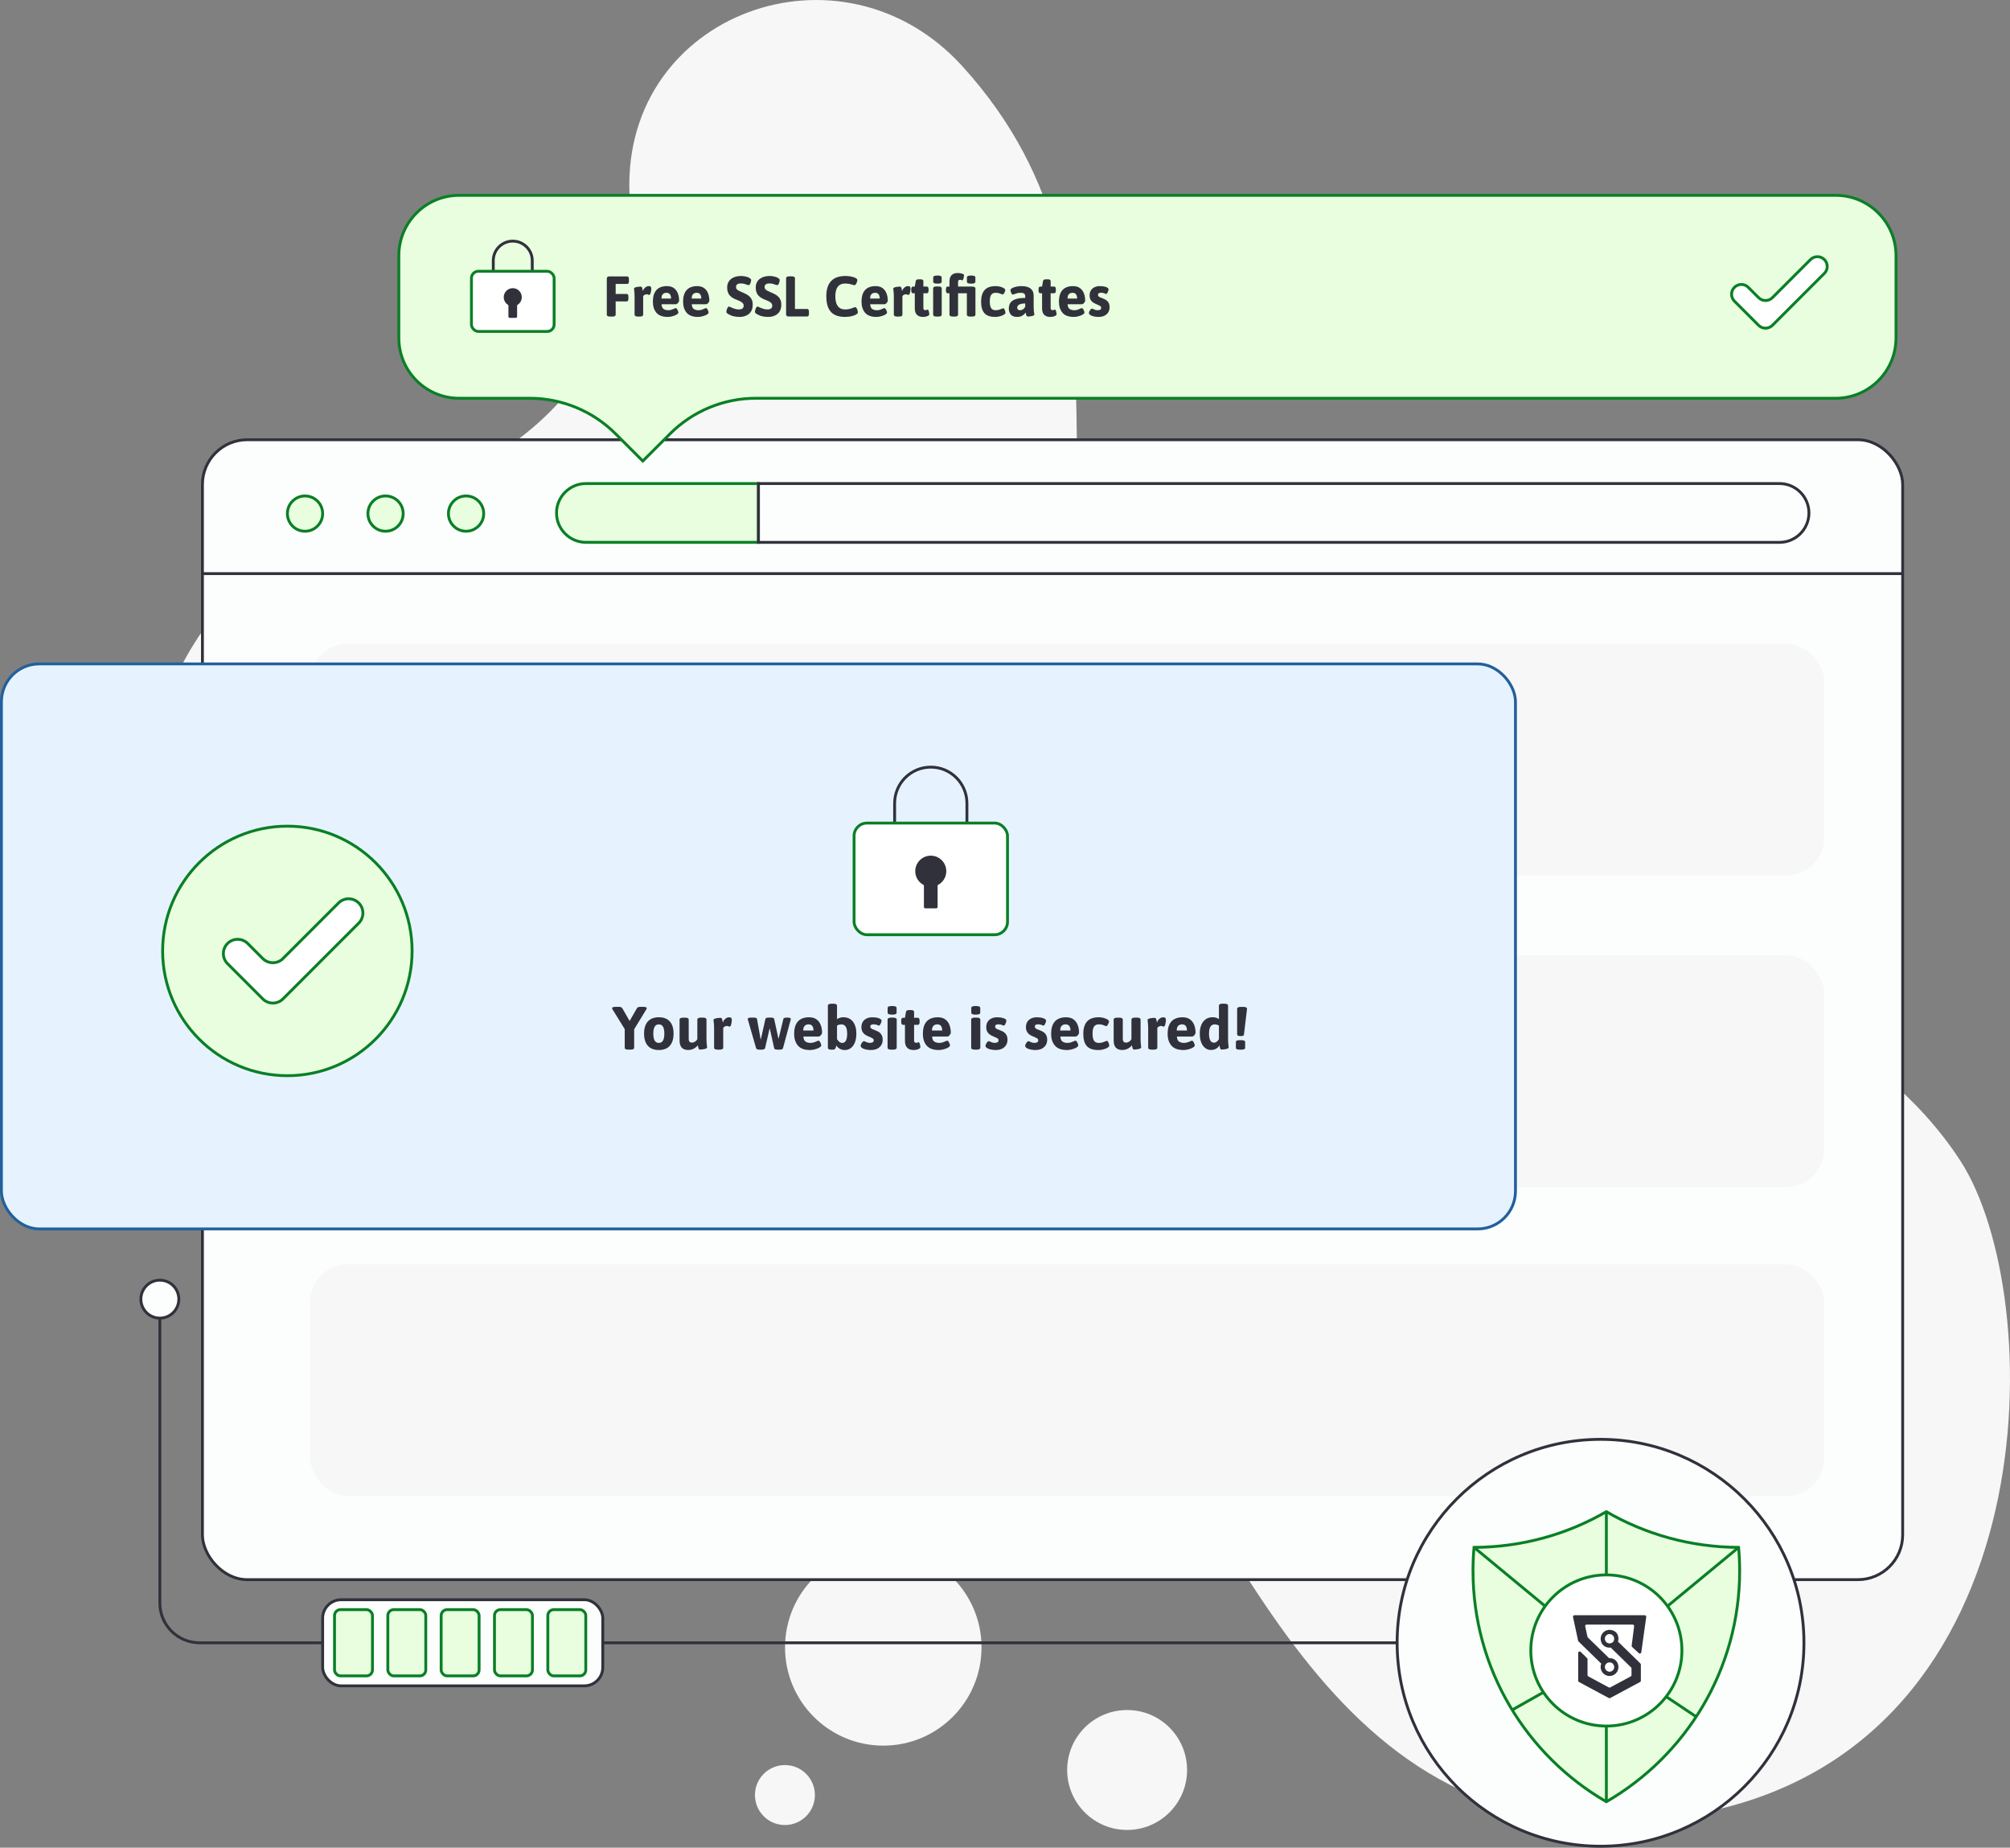 <?xml version="1.0" encoding="UTF-8"?>
<svg id="Layer_1" xmlns="http://www.w3.org/2000/svg" version="1.1" viewBox="0 0 703.39 646.44">
  <rect x="0" y="0" width="703.39" height="646.44" fill="#808080" stroke="none"/>
  <!-- Generator: Adobe Illustrator 29.1.0, SVG Export Plug-In . SVG Version: 2.1.0 Build 142)  -->
  <defs>
    <style>
      .st0, .st1 {
        fill: #31313c;
      }

      .st2 {
        fill: #e6f3ff;
        stroke: #22609b;
      }

      .st2, .st3, .st4, .st5, .st6, .st7 {
        stroke-miterlimit: 10;
      }

      .st3, .st4, .st5 {
        stroke: #0a7f26;
      }

      .st3, .st8, .st7 {
        fill: none;
      }

      .st9, .st5 {
        fill: #e8fedf;
      }

      .st1, .st8 {
        stroke-linejoin: round;
      }

      .st1, .st8, .st6, .st7 {
        stroke: #31313c;
      }

      .st4 {
        fill: #fff;
      }

      .st6 {
        fill: #fcfdfd;
      }

      .st10 {
        fill: #f7f7f7;
      }
    </style>
  </defs>
  <g>
    <path class="st10" d="M220.27,67.29c-2.15-62.79,74.36-90.58,116.57-44.05,71.79,79.15,12.97,166.91,64.63,230.79,51.65,63.87,225.47,61.08,284.57,152.12,30.51,47.01,31.91,203.16-89.35,227.86-131.1,26.7-161.29-104.96-204.67-145.84-43.38-40.89-213.5,35.21-281.03-37.5C43.46,377.96,6.02,215.27,136.65,175.43c70.18-21.4,84.96-68.83,83.62-108.15Z"/>
    <circle class="st10" cx="394.43" cy="619.26" r="20.98"/>
    <circle class="st10" cx="274.68" cy="628.03" r="10.49"/>
    <circle class="st10" cx="309.1" cy="576.36" r="34.38"/>
  </g>
  <rect class="st6" x="70.84" y="153.85" width="594.99" height="398.82" rx="15.67" ry="15.67"/>
  <g>
    <g>
      <circle class="st9" cx="106.74" cy="179.69" r="6.17"/>
      <circle class="st3" cx="106.74" cy="179.69" r="6.17"/>
    </g>
    <g>
      <circle class="st9" cx="134.92" cy="179.69" r="6.17"/>
      <circle class="st3" cx="134.92" cy="179.69" r="6.17"/>
    </g>
    <g>
      <circle class="st9" cx="163.1" cy="179.69" r="6.17"/>
      <circle class="st3" cx="163.1" cy="179.69" r="6.17"/>
    </g>
  </g>
  <line class="st7" x1="70.84" y1="200.69" x2="665.84" y2="200.69"/>
  <rect class="st10" x="108.54" y="442.32" width="529.83" height="81.07" rx="13.23" ry="13.23"/>
  <rect class="st10" x="108.54" y="334.23" width="529.83" height="81.07" rx="13.23" ry="13.23"/>
  <rect class="st10" x="108.54" y="225.21" width="529.83" height="81.07" rx="13.23" ry="13.23"/>
  <rect class="st2" x=".5" y="232.28" width="529.83" height="197.68" rx="13.23" ry="13.23"/>
  <path class="st5" d="M139.57,89.46v28.76c0,11.66,9.45,21.12,21.11,21.12h24.72c11.25,0,22.06,4.48,30.02,12.44l9.52,9.52,9.53-9.52c7.96-7.96,18.77-12.44,30.02-12.44h377.89c11.68,0,21.12-9.46,21.12-21.12v-28.76c0-11.68-9.45-21.12-21.12-21.12H160.68c-11.66,0-21.11,9.45-21.11,21.12Z"/>
  <path class="st5" d="M265.42,169.18v20.57h-60.39c-5.65,0-10.28-4.63-10.28-10.29,0-2.82,1.16-5.4,3.02-7.26,1.87-1.86,4.43-3.02,7.26-3.02h60.39Z"/>
  <path class="st6" d="M633.03,179.46c0,2.83-1.15,5.4-3.02,7.27-1.86,1.86-4.43,3.02-7.26,3.02h-357.33v-20.57h357.33c5.66,0,10.28,4.63,10.28,10.28Z"/>
  <g>
    <path class="st7" d="M555.61,574.76H69.83c-7.67,0-13.89-6.22-13.89-13.89v-101.6"/>
    <circle class="st6" cx="55.94" cy="454.53" r="6.64"/>
    <circle class="st6" cx="560.1" cy="574.76" r="6.64"/>
  </g>
  <rect class="st6" x="112.91" y="559.69" width="98.03" height="30.14" rx="6.47" ry="6.47"/>
  <rect class="st5" x="117.06" y="563.16" width="13.28" height="23.18" rx="2.09" ry="2.09"/>
  <rect class="st5" x="135.72" y="563.16" width="13.28" height="23.18" rx="2.09" ry="2.09"/>
  <rect class="st5" x="154.38" y="563.16" width="13.28" height="23.18" rx="2.09" ry="2.09"/>
  <rect class="st5" x="173.04" y="563.16" width="13.28" height="23.18" rx="2.09" ry="2.09"/>
  <rect class="st5" x="191.71" y="563.16" width="13.28" height="23.18" rx="2.09" ry="2.09"/>
  <circle class="st6" cx="560.1" cy="574.76" r="71.18"/>
  <g>
    <path class="st8" d="M172.62,101.49v-10.31c0-3.76,3.05-6.82,6.82-6.82h0c3.76,0,6.82,3.05,6.82,6.82v10.31"/>
    <rect class="st4" x="164.98" y="94.91" width="28.93" height="21.05" rx="2.42" ry="2.42"/>
    <circle class="st1" cx="179.44" cy="103.98" r="2.66"/>
    <rect class="st1" x="178.42" y="105.82" width="2.04" height="4.9"/>
  </g>
  <g>
    <path class="st0" d="M213.55,110.76c-.41,0-.72-.06-.91-.17s-.29-.28-.29-.49v-12.58c0-.53.25-.8.74-.8h6.42c.39,0,.58.33.58,1v.62c0,.67-.19,1-.58,1h-4.06v3.5h3.88c.39,0,.58.33.58,1v.62c0,.67-.19,1-.58,1h-3.88v4.64c0,.21-.09.38-.28.49s-.49.17-.92.17h-.7Z"/>
    <path class="st0" d="M223.29,110.76c-.43,0-.74-.06-.93-.17-.19-.11-.29-.28-.29-.49v-6.36c0-.59-.02-1.06-.05-1.41s-.07-.63-.1-.83-.05-.37-.05-.52.1-.27.29-.36c.19-.09.43-.16.7-.21.27-.05.53-.08.78-.1.25-.02.42-.03.53-.03.17,0,.3.04.38.12s.15.23.21.45c.06.22.13.55.21.99.09-.35.25-.65.47-.91.22-.26.47-.46.74-.61.27-.15.54-.22.79-.22.39,0,.64.07.76.22.12.15.18.37.18.66,0,.11-.01.28-.04.52-.03.24-.07.49-.12.75-.05.26-.13.48-.22.66-.09.18-.21.27-.36.27-.12,0-.24-.04-.37-.11-.13-.07-.3-.11-.53-.11-.25,0-.48.06-.69.18-.21.12-.38.27-.51.46v6.5c0,.21-.1.38-.29.49-.19.11-.5.17-.93.17h-.56Z"/>
    <path class="st0" d="M233.69,110.88c-1.81,0-3.14-.48-3.97-1.45s-1.25-2.26-1.25-3.87c0-1.32.21-2.38.62-3.18s.99-1.38,1.72-1.74,1.57-.54,2.52-.54c1.05,0,1.89.24,2.52.71.63.47,1.08,1.09,1.37,1.86s.43,1.6.43,2.49c0,.17-.06.36-.19.56s-.28.37-.45.51c-.17.14-.33.21-.48.21h-5.02c.03.8.26,1.35.69,1.65.43.3.98.45,1.63.45.45,0,.86-.06,1.21-.19.35-.13.65-.25.9-.37.25-.12.44-.18.57-.18s.27.1.4.3c.13.2.25.42.34.67.09.25.14.44.14.57,0,.2-.13.39-.39.58s-.59.35-.99.5c-.4.15-.81.26-1.22.34-.41.08-.78.12-1.1.12ZM231.47,104.46h3.36c0-.67-.13-1.17-.4-1.51-.27-.34-.67-.51-1.22-.51-.24,0-.49.05-.76.14-.27.09-.49.28-.68.57-.19.29-.29.72-.3,1.31Z"/>
    <path class="st0" d="M244.27,110.88c-1.81,0-3.14-.48-3.97-1.45s-1.25-2.26-1.25-3.87c0-1.32.21-2.38.62-3.18s.99-1.38,1.72-1.74,1.57-.54,2.52-.54c1.05,0,1.89.24,2.52.71.63.47,1.08,1.09,1.37,1.86s.43,1.6.43,2.49c0,.17-.06.36-.19.56s-.28.37-.45.51c-.17.14-.33.21-.48.21h-5.02c.03.8.26,1.35.69,1.65.43.3.98.45,1.63.45.45,0,.86-.06,1.21-.19.35-.13.65-.25.9-.37.25-.12.44-.18.57-.18s.27.1.4.3c.13.2.25.42.34.67.09.25.14.44.14.57,0,.2-.13.39-.39.58s-.59.35-.99.5c-.4.15-.81.26-1.22.34-.41.08-.78.12-1.1.12ZM242.05,104.46h3.36c0-.67-.13-1.17-.4-1.51-.27-.34-.67-.51-1.22-.51-.24,0-.49.05-.76.14-.27.09-.49.28-.68.57-.19.29-.29.72-.3,1.31Z"/>
    <path class="st0" d="M258.89,110.88c-.67,0-1.26-.05-1.79-.15-.53-.1-.98-.23-1.35-.39s-.68-.31-.92-.46c-.19-.12-.34-.24-.46-.35-.12-.11-.18-.25-.18-.41s.02-.34.07-.55c.05-.21.11-.41.2-.61s.18-.37.28-.5c.1-.13.2-.2.31-.2.12,0,.36.08.71.25s.77.33,1.26.5c.49.17,1,.25,1.53.25.39,0,.7-.05.95-.14.25-.09.43-.24.56-.44.13-.2.19-.45.19-.76s-.09-.59-.27-.8c-.18-.21-.42-.4-.71-.57-.29-.17-.62-.32-.99-.46-.37-.14-.74-.3-1.11-.47-.35-.16-.68-.35-1-.56-.32-.21-.61-.47-.87-.78-.26-.31-.46-.68-.61-1.12-.15-.44-.22-.96-.22-1.56,0-.72.14-1.34.41-1.85.27-.51.64-.93,1.09-1.25.45-.32.96-.56,1.52-.71.56-.15,1.13-.23,1.72-.23.43,0,.84.03,1.25.1.41.07.78.16,1.11.27.33.11.6.24.8.39.15.09.27.19.36.3.09.11.14.21.14.32,0,.13-.02.3-.07.51-.05.21-.11.41-.18.61s-.16.37-.27.5c-.11.13-.22.2-.34.2-.16,0-.37-.05-.63-.15-.26-.1-.57-.2-.92-.3-.35-.1-.75-.15-1.19-.15-.37,0-.69.05-.94.14-.25.09-.44.23-.57.41-.13.18-.19.41-.19.69,0,.33.1.61.3.83.2.22.47.41.81.56.34.15.7.32,1.09.49.41.17.83.37,1.26.58.43.21.82.48,1.18.79.36.31.65.71.87,1.18.22.47.33,1.06.33,1.77,0,.79-.13,1.45-.39,2-.26.55-.61.99-1.05,1.32-.44.33-.93.58-1.46.73-.53.15-1.07.23-1.62.23Z"/>
    <path class="st0" d="M268.89,110.88c-.67,0-1.26-.05-1.79-.15-.53-.1-.98-.23-1.35-.39s-.68-.31-.92-.46c-.19-.12-.34-.24-.46-.35-.12-.11-.18-.25-.18-.41s.02-.34.07-.55c.05-.21.11-.41.2-.61s.18-.37.28-.5c.1-.13.2-.2.31-.2.12,0,.36.08.71.25s.77.33,1.26.5c.49.17,1,.25,1.53.25.39,0,.7-.05.95-.14.25-.09.43-.24.56-.44.13-.2.19-.45.19-.76s-.09-.59-.27-.8c-.18-.21-.42-.4-.71-.57-.29-.17-.62-.32-.99-.46-.37-.14-.74-.3-1.11-.47-.35-.16-.68-.35-1-.56-.32-.21-.61-.47-.87-.78-.26-.31-.46-.68-.61-1.12-.15-.44-.22-.96-.22-1.56,0-.72.14-1.34.41-1.85.27-.51.64-.93,1.09-1.25.45-.32.96-.56,1.52-.71.56-.15,1.13-.23,1.72-.23.43,0,.84.03,1.25.1.41.07.78.16,1.11.27.33.11.6.24.8.39.15.09.27.19.36.3.09.11.14.21.14.32,0,.13-.02.3-.07.51-.05.21-.11.41-.18.61s-.16.37-.27.5c-.11.13-.22.2-.34.2-.16,0-.37-.05-.63-.15-.26-.1-.57-.2-.92-.3-.35-.1-.75-.15-1.19-.15-.37,0-.69.05-.94.14-.25.09-.44.23-.57.41-.13.18-.19.41-.19.69,0,.33.1.61.3.83.2.22.47.41.81.56.34.15.7.32,1.09.49.41.17.83.37,1.26.58.43.21.82.48,1.18.79.36.31.65.71.87,1.18.22.47.33,1.06.33,1.77,0,.79-.13,1.45-.39,2-.26.55-.61.99-1.05,1.32-.44.33-.93.58-1.46.73-.53.15-1.07.23-1.62.23Z"/>
    <path class="st0" d="M275.89,110.72c-.53,0-.8-.27-.8-.8v-12.58c0-.21.1-.38.29-.49s.5-.17.91-.17h.7c.43,0,.73.06.92.17s.28.28.28.49v10.76h4.3c.4,0,.6.33.6,1v.62c0,.67-.2,1-.6,1h-6.6Z"/>
    <path class="st0" d="M295.75,110.88c-2.24,0-3.9-.58-4.97-1.75s-1.61-2.98-1.61-5.45.56-4.17,1.68-5.35c1.12-1.18,2.79-1.77,5-1.77.43,0,.87.03,1.33.09.46.06.9.15,1.31.26s.75.25,1.02.41c.16.09.29.19.38.3.09.11.14.22.14.34,0,.13-.03.3-.09.51-.06.21-.14.41-.23.61-.09.2-.2.37-.32.5-.12.13-.24.2-.36.2-.16,0-.39-.05-.68-.15-.29-.1-.65-.2-1.07-.29-.42-.09-.92-.14-1.49-.14-.79,0-1.44.17-1.95.5-.51.33-.89.83-1.14,1.5-.25.67-.37,1.5-.37,2.5s.13,1.84.38,2.51c.25.67.63,1.18,1.14,1.53.51.35,1.14.52,1.9.52.48,0,.91-.04,1.3-.12s.73-.17,1.02-.28c.29-.11.54-.2.74-.28s.35-.12.44-.12c.16,0,.3.07.42.22.12.15.22.32.3.52.08.2.14.4.18.59s.06.33.06.41c0,.23-.05.39-.16.5-.11.11-.31.25-.62.42-.32.17-.7.32-1.13.43-.43.11-.87.2-1.32.25-.45.05-.86.08-1.23.08Z"/>
    <path class="st0" d="M306.71,110.88c-1.81,0-3.14-.48-3.97-1.45s-1.25-2.26-1.25-3.87c0-1.32.21-2.38.62-3.18s.99-1.38,1.72-1.74,1.57-.54,2.52-.54c1.05,0,1.89.24,2.52.71.63.47,1.08,1.09,1.37,1.86s.43,1.6.43,2.49c0,.17-.06.36-.19.56s-.28.37-.45.51c-.17.14-.33.21-.48.21h-5.02c.03.8.26,1.35.69,1.65.43.3.98.45,1.63.45.45,0,.86-.06,1.21-.19.35-.13.65-.25.9-.37.25-.12.44-.18.57-.18s.27.1.4.3c.13.2.25.42.34.67.09.25.14.44.14.57,0,.2-.13.39-.39.58s-.59.35-.99.5c-.4.15-.81.26-1.22.34-.41.08-.78.12-1.1.12ZM304.49,104.46h3.36c0-.67-.13-1.17-.4-1.51-.27-.34-.67-.51-1.22-.51-.24,0-.49.05-.76.14-.27.09-.49.28-.68.57-.19.29-.29.72-.3,1.31Z"/>
    <path class="st0" d="M314.01,110.76c-.43,0-.74-.06-.93-.17-.19-.11-.29-.28-.29-.49v-6.36c0-.59-.02-1.06-.05-1.41s-.07-.63-.1-.83-.05-.37-.05-.52.1-.27.29-.36c.19-.09.43-.16.7-.21.27-.05.53-.08.78-.1.25-.02.42-.03.53-.03.17,0,.3.04.38.12s.15.23.21.45c.06.22.13.55.21.99.09-.35.25-.65.47-.91.22-.26.47-.46.74-.61.27-.15.54-.22.79-.22.39,0,.64.07.76.22.12.15.18.37.18.66,0,.11-.01.28-.04.52-.03.24-.07.49-.12.75-.05.26-.13.48-.22.66-.09.18-.21.27-.36.27-.12,0-.24-.04-.37-.11-.13-.07-.3-.11-.53-.11-.25,0-.48.06-.69.18-.21.12-.38.27-.51.46v6.5c0,.21-.1.38-.29.49-.19.11-.5.17-.93.17h-.56Z"/>
    <path class="st0" d="M323.03,110.88c-.64,0-1.18-.11-1.61-.34-.43-.23-.76-.56-.97-1.01-.21-.45-.32-1-.32-1.65v-5.28h-.64c-.4,0-.6-.33-.6-1v-.34c0-.67.2-1,.6-1h.64l.32-1.9c.04-.21.14-.37.31-.48s.4-.16.71-.16h.66c.35,0,.6.05.76.16s.24.27.24.48v1.9h1.22c.4,0,.6.33.6,1v.34c0,.67-.2,1-.6,1h-1.22v5.08c0,.29.05.5.15.63.1.13.28.19.53.19.23,0,.4-.03.53-.09.13-.06.24-.09.33-.09.08,0,.15.07.22.2.07.13.12.3.17.49s.08.38.11.56c.03.18.04.32.04.41,0,.16-.11.31-.34.45-.23.14-.51.25-.84.33-.33.08-.67.12-1,.12Z"/>
    <path class="st0" d="M327.77,110.76c-.43,0-.74-.06-.93-.17s-.29-.28-.29-.49v-9.22c0-.21.1-.38.29-.49s.5-.17.93-.17h.56c.43,0,.74.06.93.17s.29.28.29.49v9.22c0,.21-.1.38-.29.49s-.5.17-.93.17h-.56ZM328.05,99.24c-.52,0-.9-.05-1.13-.16-.23-.11-.35-.27-.35-.48v-1.56c0-.21.12-.37.35-.48.23-.11.61-.16,1.13-.16s.9.05,1.13.16c.23.11.35.27.35.48v1.56c0,.21-.12.37-.35.48s-.61.16-1.13.16Z"/>
    <path class="st0" d="M333.49,110.76c-.43,0-.74-.06-.93-.17s-.29-.28-.29-.49v-7.5h-.64c-.4,0-.6-.33-.6-1v-.34c0-.67.2-1,.6-1h.64v-1.74c0-.67.11-1.22.32-1.66.21-.44.54-.77.97-1,.43-.23.97-.34,1.61-.34.33,0,.67.03,1,.1.33.07.61.15.84.25.23.1.34.22.34.35,0,.11-.01.26-.04.46-.03.2-.06.41-.11.62s-.1.4-.17.55-.14.23-.22.23c-.09,0-.2-.03-.33-.09-.13-.06-.3-.09-.53-.09-.25,0-.43.06-.53.18-.1.12-.15.33-.15.64v1.54h1.22c.4,0,.6.33.6,1v.34c0,.67-.2,1-.6,1h-1.22v7.5c0,.21-.1.38-.29.49s-.5.17-.93.17h-.56ZM339.57,110.76c-.43,0-.74-.06-.93-.17s-.29-.28-.29-.49v-7.5h-3.08v-2.34h4.86c.43,0,.74.06.93.17s.29.28.29.49v9.18c0,.21-.1.38-.29.49s-.5.17-.93.17h-.56ZM339.85,99.24c-.52,0-.9-.05-1.13-.16-.23-.11-.35-.27-.35-.48v-1.56c0-.21.12-.37.35-.48.23-.11.61-.16,1.13-.16s.9.05,1.13.16c.23.11.35.27.35.48v1.56c0,.21-.12.37-.35.48s-.61.16-1.13.16Z"/>
    <path class="st0" d="M348.27,110.88c-1.76,0-3.02-.44-3.79-1.32-.77-.88-1.15-2.21-1.15-4s.41-3.14,1.23-4.07c.82-.93,2.12-1.39,3.91-1.39.36,0,.73.04,1.12.11s.75.18,1.08.31c.33.13.6.28.81.44.21.16.31.33.31.52,0,.12-.05.3-.14.55-.09.25-.21.47-.34.68-.13.21-.27.31-.4.31s-.31-.05-.52-.15c-.21-.1-.48-.2-.8-.29-.32-.09-.71-.14-1.16-.14-.73,0-1.26.24-1.58.72-.32.48-.48,1.25-.48,2.32s.16,1.86.48,2.34c.32.48.85.72,1.58.72.47,0,.87-.06,1.22-.17s.64-.23.88-.34c.24-.11.43-.17.56-.17s.26.1.37.3c.11.2.21.42.28.67.07.25.11.44.11.57,0,.2-.12.39-.35.56-.23.17-.53.33-.9.47-.37.14-.76.25-1.17.33-.41.08-.8.12-1.16.12Z"/>
    <path class="st0" d="M355.99,110.88c-1.08,0-1.84-.28-2.29-.85-.45-.57-.67-1.26-.67-2.07,0-.41.06-.84.19-1.27.13-.43.38-.84.77-1.21.39-.37.96-.67,1.73-.9.77-.23,1.78-.34,3.05-.34v-.6c0-.28-.05-.51-.16-.68-.11-.17-.27-.3-.5-.39-.23-.09-.53-.13-.9-.13-.48,0-.91.05-1.29.15-.38.1-.7.2-.96.31-.26.11-.46.16-.59.16-.09,0-.19-.06-.28-.19-.09-.13-.18-.28-.25-.46-.07-.18-.13-.36-.17-.53-.04-.17-.06-.31-.06-.4,0-.19.11-.36.34-.52s.53-.31.9-.44c.37-.13.79-.24,1.24-.31.45-.07.9-.11,1.34-.11.79,0,1.45.08,2,.25.55.17.99.4,1.33.7s.59.65.74,1.06c.15.41.23.85.23,1.33v3.76c0,.69.02,1.22.06,1.59.04.37.08.64.12.82.04.18.06.34.06.49,0,.12-.09.22-.27.3-.18.08-.4.15-.66.2-.26.05-.51.09-.76.11-.25.02-.43.03-.55.03-.21,0-.37-.08-.47-.23-.1-.15-.17-.34-.21-.56-.04-.22-.08-.42-.12-.59-.04.08-.18.24-.41.49-.23.25-.56.48-.98.7s-.94.33-1.55.33ZM356.97,108.54c.25,0,.5-.05.73-.16s.44-.26.63-.45.33-.41.44-.65v-1.1c-.48,0-.89.03-1.24.1-.35.07-.64.16-.87.28s-.41.27-.52.46c-.11.19-.17.4-.17.64,0,.25.08.46.25.63.17.17.42.25.75.25Z"/>
    <path class="st0" d="M367.57,110.88c-.64,0-1.18-.11-1.61-.34-.43-.23-.76-.56-.97-1.01-.21-.45-.32-1-.32-1.65v-5.28h-.64c-.4,0-.6-.33-.6-1v-.34c0-.67.2-1,.6-1h.64l.32-1.9c.04-.21.14-.37.31-.48s.4-.16.71-.16h.66c.35,0,.6.05.76.16s.24.27.24.48v1.9h1.22c.4,0,.6.33.6,1v.34c0,.67-.2,1-.6,1h-1.22v5.08c0,.29.05.5.15.63.1.13.28.19.53.19.23,0,.4-.03.53-.09.13-.06.24-.09.33-.09.08,0,.15.07.22.2.07.13.12.3.17.49s.08.38.11.56c.03.18.04.32.04.41,0,.16-.11.31-.34.45-.23.14-.51.25-.84.33-.33.08-.67.12-1,.12Z"/>
    <path class="st0" d="M375.79,110.88c-1.81,0-3.14-.48-3.97-1.45s-1.25-2.26-1.25-3.87c0-1.32.21-2.38.62-3.18s.99-1.38,1.72-1.74,1.57-.54,2.52-.54c1.05,0,1.89.24,2.52.71.63.47,1.08,1.09,1.37,1.86s.43,1.6.43,2.49c0,.17-.06.36-.19.56s-.28.37-.45.51c-.17.14-.33.21-.48.21h-5.02c.03.8.26,1.35.69,1.65.43.3.98.45,1.63.45.45,0,.86-.06,1.21-.19.35-.13.65-.25.9-.37.25-.12.44-.18.57-.18s.27.1.4.3c.13.2.25.42.34.67.09.25.14.44.14.57,0,.2-.13.39-.39.58s-.59.35-.99.5c-.4.15-.81.26-1.22.34-.41.08-.78.12-1.1.12ZM373.57,104.46h3.36c0-.67-.13-1.17-.4-1.51-.27-.34-.67-.51-1.22-.51-.24,0-.49.05-.76.14-.27.09-.49.28-.68.57-.19.29-.29.72-.3,1.31Z"/>
    <path class="st0" d="M384.38,110.88c-.37,0-.75-.03-1.14-.09-.39-.06-.75-.15-1.08-.27-.33-.12-.6-.26-.8-.43-.2-.17-.3-.36-.3-.57,0-.17.06-.38.18-.62.12-.24.26-.45.43-.64s.32-.28.45-.28c.11,0,.25.05.43.14.18.09.4.19.67.28.27.09.57.14.92.14.4,0,.7-.07.91-.22.21-.15.31-.35.31-.62,0-.2-.07-.37-.21-.5-.14-.13-.33-.26-.57-.37s-.52-.24-.84-.37c-.24-.11-.5-.23-.79-.38-.29-.15-.55-.33-.8-.56-.25-.23-.45-.51-.61-.86s-.24-.77-.24-1.28c0-.69.15-1.28.45-1.77.3-.49.72-.86,1.27-1.12.55-.26,1.19-.39,1.92-.39.29,0,.61.02.95.06.34.04.67.11.98.2.31.09.57.21.77.36.2.15.3.33.3.54,0,.15-.05.35-.14.6-.09.25-.2.48-.33.68-.13.2-.26.3-.39.3-.11,0-.31-.07-.6-.21-.29-.14-.69-.21-1.18-.21-.33,0-.59.06-.78.17-.19.11-.28.3-.28.57,0,.21.07.39.21.53.14.14.34.26.59.37.25.11.54.22.86.34.24.09.5.21.78.35.28.14.54.32.79.55s.45.52.6.87c.15.35.23.78.23,1.29,0,.68-.15,1.28-.46,1.79-.31.51-.75.91-1.33,1.2-.58.29-1.29.43-2.13.43Z"/>
  </g>
  <g>
    <path class="st0" d="M219.9,367.24c-.44,0-.76-.06-.97-.17-.21-.11-.31-.28-.31-.51v-6.51l-4.23-6.83c-.06-.11-.1-.21-.14-.29-.04-.08-.05-.15-.05-.2,0-.17.11-.29.33-.36.22-.07.56-.11,1.01-.11h.92c.41,0,.71.04.89.12.18.08.34.23.47.46l3.13,5.45h-1.23l3.11-5.45c.13-.23.28-.38.47-.46.18-.08.48-.12.89-.12h.79c.45,0,.79.04,1.01.11.22.07.33.19.33.36,0,.06-.01.12-.04.2-.03.08-.08.17-.15.29l-4.21,6.89v6.44c0,.23-.1.4-.3.51-.2.11-.53.17-.98.17h-.72Z"/>
    <path class="st0" d="M230.56,367.37c-1.69,0-2.97-.5-3.85-1.49-.88-.99-1.32-2.41-1.32-4.25s.44-3.28,1.32-4.25c.88-.98,2.16-1.47,3.85-1.47s2.97.49,3.84,1.47c.87.98,1.31,2.4,1.31,4.25s-.44,3.26-1.31,4.25c-.87.99-2.15,1.49-3.84,1.49ZM230.56,364.88c.67,0,1.15-.28,1.46-.83.3-.55.46-1.36.46-2.42s-.15-1.87-.46-2.41c-.31-.55-.79-.82-1.46-.82s-1.16.27-1.47.82c-.31.55-.47,1.35-.47,2.41s.16,1.87.47,2.42c.31.55.8.83,1.47.83Z"/>
    <path class="st0" d="M240.92,367.37c-1.05,0-1.83-.27-2.34-.82-.51-.55-.77-1.39-.77-2.54v-7.27c0-.23.1-.4.31-.52.21-.12.54-.18.99-.18h.6c.45,0,.78.06.99.18.21.12.31.29.31.52v6.81c0,.38.09.68.27.9.18.22.47.33.88.33.24,0,.48-.05.72-.16s.46-.25.67-.44c.21-.18.37-.4.48-.64v-6.81c0-.23.1-.4.31-.52.21-.12.54-.18.99-.18h.6c.45,0,.78.06.99.18.21.12.31.29.31.52v6.76c0,.62.02,1.12.05,1.49s.07.66.11.88c.04.22.05.41.05.56,0,.17-.1.31-.31.41-.21.11-.45.18-.75.23-.29.05-.57.09-.83.11-.26.02-.45.03-.56.03-.17,0-.3-.04-.38-.12-.09-.08-.16-.22-.21-.44s-.13-.52-.21-.91c-.2.27-.46.53-.8.78s-.71.45-1.13.61c-.42.16-.86.23-1.33.23Z"/>
    <path class="st0" d="M251.19,367.24c-.45,0-.78-.06-.99-.18-.21-.12-.31-.29-.31-.52v-6.76c0-.62-.02-1.12-.05-1.5-.04-.38-.07-.67-.11-.88-.04-.21-.05-.4-.05-.55s.1-.28.31-.38c.21-.1.45-.17.74-.22.29-.05.57-.08.83-.11.26-.02.45-.03.56-.03.18,0,.32.04.4.13s.16.24.22.48c.06.23.14.58.22,1.05.1-.37.27-.69.5-.97.23-.28.5-.49.79-.65.29-.16.57-.23.84-.23.41,0,.68.08.81.23.13.16.19.39.19.7,0,.11-.01.3-.04.55-.03.26-.07.52-.13.8-.06.28-.13.51-.23.7-.1.19-.23.29-.38.29-.13,0-.26-.04-.39-.12s-.32-.12-.56-.12c-.27,0-.51.06-.73.19-.22.13-.4.29-.54.49v6.91c0,.23-.1.4-.31.52-.21.12-.54.18-.99.18h-.6Z"/>
    <path class="st0" d="M265.8,367.24c-.31,0-.57-.04-.79-.11s-.35-.22-.43-.45l-2.83-9.81c-.01-.07-.03-.14-.05-.2-.02-.06-.03-.12-.03-.18,0-.16.11-.27.32-.35s.54-.12.98-.12h.74c.31,0,.58.03.81.1s.35.18.38.35l1.28,7.15h.08l1.6-7.15c.04-.17.17-.29.39-.35.22-.06.49-.1.8-.1h.58c.45,0,.77.04.96.12.18.08.29.19.32.35l1.49,6.85h.08l1.66-6.87c.03-.16.16-.27.38-.34.23-.07.48-.11.77-.11h.15c.45,0,.78.04.99.12.21.08.31.19.31.35,0,.04,0,.1-.02.17-.01.07-.04.14-.06.21l-2.64,9.81c-.06.23-.19.38-.41.45-.22.07-.49.11-.8.11h-.68c-.31,0-.58-.04-.81-.11s-.37-.22-.42-.45l-1.51-6.79h-.08l-1.57,6.79c-.04.2-.18.34-.41.43-.23.08-.51.13-.82.13h-.68Z"/>
    <path class="st0" d="M283.46,367.37c-1.93,0-3.34-.51-4.22-1.54-.89-1.03-1.33-2.4-1.33-4.12,0-1.4.22-2.53.66-3.38.44-.85,1.05-1.47,1.83-1.85s1.67-.57,2.68-.57c1.12,0,2.01.25,2.68.75.67.5,1.15,1.16,1.46,1.98.3.82.46,1.7.46,2.65,0,.18-.07.38-.2.6-.13.21-.29.39-.48.54s-.35.22-.51.22h-5.34c.03.85.27,1.44.73,1.75.46.32,1.04.48,1.73.48.48,0,.91-.07,1.29-.2.38-.13.69-.27.96-.39.26-.13.46-.19.61-.19s.28.11.42.32c.14.21.26.45.36.71.1.26.15.46.15.61,0,.21-.14.42-.42.62s-.63.38-1.05.53c-.42.16-.86.28-1.3.36-.44.08-.83.13-1.17.13ZM281.1,360.54h3.57c0-.71-.14-1.24-.43-1.61-.28-.36-.72-.54-1.3-.54-.26,0-.53.05-.81.15-.28.1-.52.3-.72.61-.2.31-.31.77-.32,1.39Z"/>
    <path class="st0" d="M295.62,367.37c-.65,0-1.24-.15-1.76-.46-.53-.3-.92-.68-1.17-1.14-.03.14-.07.29-.12.45-.05.16-.11.31-.18.47-.1.23-.23.38-.4.45s-.42.11-.74.11h-.26c-.44,0-.76-.06-.97-.17-.21-.11-.31-.28-.31-.51v-14.7c0-.23.1-.4.31-.52.21-.12.54-.18.99-.18h.6c.45,0,.78.06.99.18.21.12.31.29.31.52v4.7c.16-.11.34-.22.56-.32.22-.1.47-.18.74-.24.28-.06.58-.1.9-.1,1.47,0,2.61.52,3.39,1.56.79,1.04,1.18,2.43,1.18,4.16,0,1.23-.18,2.28-.53,3.14-.35.86-.84,1.51-1.45,1.95-.61.44-1.3.66-2.08.66ZM294.75,364.88c.58,0,1.01-.28,1.29-.83.28-.55.42-1.36.42-2.42s-.16-1.87-.49-2.41-.84-.82-1.53-.82c-.34,0-.63.04-.88.13s-.46.18-.65.28v4.74c.21.35.47.67.77.94.3.27.66.4,1.08.4Z"/>
    <path class="st0" d="M304.71,367.37c-.4,0-.8-.03-1.21-.1-.41-.06-.79-.16-1.15-.29-.35-.13-.64-.28-.85-.46-.21-.18-.32-.38-.32-.61,0-.18.06-.4.19-.66s.28-.48.46-.68c.18-.2.34-.3.48-.3.11,0,.27.05.46.15s.43.2.71.3.61.15.98.15c.43,0,.75-.08.97-.23s.33-.38.33-.66c0-.21-.07-.39-.22-.53-.15-.14-.35-.27-.61-.39-.25-.12-.55-.25-.89-.39-.25-.11-.54-.25-.84-.4s-.59-.35-.85-.6c-.26-.24-.48-.55-.65-.91-.17-.37-.26-.82-.26-1.36,0-.74.16-1.36.48-1.88.32-.52.77-.91,1.35-1.19.58-.28,1.26-.41,2.04-.41.31,0,.65.02,1.01.06.36.04.71.11,1.04.21.33.1.61.23.82.38.21.16.32.35.32.57,0,.16-.05.37-.15.64-.1.27-.22.51-.35.72-.14.21-.27.32-.42.32-.11,0-.33-.07-.64-.22-.31-.15-.73-.22-1.25-.22-.35,0-.63.06-.83.18-.2.12-.3.32-.3.61,0,.23.07.41.22.56.15.15.36.28.63.39.27.11.57.23.92.36.25.1.53.22.83.37s.58.34.84.58c.26.24.47.55.64.93.16.38.25.83.25,1.37,0,.72-.16,1.36-.49,1.9-.33.55-.8.97-1.42,1.28s-1.37.46-2.27.46Z"/>
    <path class="st0" d="M311.9,367.24c-.45,0-.78-.06-.99-.18-.21-.12-.31-.29-.31-.52v-9.81c0-.23.1-.4.31-.52.21-.12.54-.18.99-.18h.6c.45,0,.78.06.99.18.21.12.31.29.31.52v9.81c0,.23-.1.4-.31.52-.21.12-.54.18-.99.18h-.6ZM312.19,354.99c-.55,0-.95-.06-1.2-.17-.25-.11-.37-.28-.37-.51v-1.66c0-.23.12-.4.37-.51.25-.11.65-.17,1.2-.17s.95.06,1.2.17c.25.11.37.28.37.51v1.66c0,.23-.12.4-.37.51-.25.11-.65.17-1.2.17Z"/>
    <path class="st0" d="M319.77,367.37c-.68,0-1.25-.12-1.71-.36-.46-.24-.81-.6-1.03-1.07s-.34-1.06-.34-1.75v-5.62h-.68c-.43,0-.64-.35-.64-1.06v-.36c0-.71.21-1.06.64-1.06h.68l.34-2.02c.04-.23.15-.4.33-.51.18-.11.43-.17.75-.17h.7c.37,0,.64.06.81.17.17.11.26.28.26.51v2.02h1.3c.43,0,.64.35.64,1.06v.36c0,.71-.21,1.06-.64,1.06h-1.3v5.4c0,.31.05.54.16.67s.29.2.56.2c.24,0,.43-.03.56-.1.13-.06.25-.1.35-.1.08,0,.16.07.23.21.07.14.13.32.18.52.05.21.09.4.12.6s.04.34.04.44c0,.17-.12.33-.36.48-.24.15-.54.27-.89.35s-.71.13-1.06.13Z"/>
    <path class="st0" d="M328.51,367.37c-1.93,0-3.34-.51-4.22-1.54-.89-1.03-1.33-2.4-1.33-4.12,0-1.4.22-2.53.66-3.38.44-.85,1.05-1.47,1.83-1.85s1.67-.57,2.68-.57c1.12,0,2.01.25,2.68.75.67.5,1.15,1.16,1.46,1.98.3.82.46,1.7.46,2.65,0,.18-.07.38-.2.6-.13.21-.29.39-.48.54s-.35.22-.51.22h-5.34c.03.85.27,1.44.73,1.75.46.32,1.04.48,1.73.48.48,0,.91-.07,1.29-.2.38-.13.69-.27.96-.39.26-.13.46-.19.61-.19s.28.11.42.32c.14.21.26.45.36.71.1.26.15.46.15.61,0,.21-.14.42-.42.62s-.63.38-1.05.53c-.42.16-.86.28-1.3.36-.44.08-.83.13-1.17.13ZM326.15,360.54h3.57c0-.71-.14-1.24-.43-1.61-.28-.36-.72-.54-1.3-.54-.26,0-.53.05-.81.15-.28.1-.52.3-.72.61-.2.31-.31.77-.32,1.39Z"/>
    <path class="st0" d="M341.16,367.24c-.45,0-.78-.06-.99-.18-.21-.12-.31-.29-.31-.52v-9.81c0-.23.1-.4.31-.52.21-.12.54-.18.99-.18h.6c.45,0,.78.06.99.18.21.12.31.29.31.52v9.81c0,.23-.1.4-.31.52-.21.12-.54.18-.99.18h-.6ZM341.46,354.99c-.55,0-.95-.06-1.2-.17-.25-.11-.37-.28-.37-.51v-1.66c0-.23.12-.4.37-.51.25-.11.65-.17,1.2-.17s.95.06,1.2.17c.25.11.37.28.37.51v1.66c0,.23-.12.4-.37.51-.25.11-.65.17-1.2.17Z"/>
    <path class="st0" d="M348.39,367.37c-.4,0-.8-.03-1.21-.1-.41-.06-.79-.16-1.15-.29-.35-.13-.64-.28-.85-.46-.21-.18-.32-.38-.32-.61,0-.18.06-.4.19-.66s.28-.48.46-.68c.18-.2.34-.3.48-.3.11,0,.27.05.46.15s.43.2.71.3.61.15.98.15c.43,0,.75-.08.97-.23s.33-.38.33-.66c0-.21-.07-.39-.22-.53-.15-.14-.35-.27-.61-.39-.25-.12-.55-.25-.89-.39-.25-.11-.54-.25-.84-.4s-.59-.35-.85-.6c-.26-.24-.48-.55-.65-.91-.17-.37-.26-.82-.26-1.36,0-.74.16-1.36.48-1.88.32-.52.77-.91,1.35-1.19.58-.28,1.26-.41,2.04-.41.31,0,.65.02,1.01.06.36.04.71.11,1.04.21.33.1.61.23.82.38.21.16.32.35.32.57,0,.16-.05.37-.15.64-.1.27-.22.51-.35.72-.14.21-.27.32-.42.32-.11,0-.33-.07-.64-.22-.31-.15-.73-.22-1.25-.22-.35,0-.63.06-.83.18-.2.12-.3.32-.3.61,0,.23.07.41.22.56.15.15.36.28.63.39.27.11.57.23.92.36.25.1.53.22.83.37s.58.34.84.58c.26.24.47.55.64.93.16.38.25.83.25,1.37,0,.72-.16,1.36-.49,1.9-.33.55-.8.97-1.42,1.28s-1.37.46-2.27.46Z"/>
    <path class="st0" d="M362.28,367.37c-.4,0-.8-.03-1.21-.1-.41-.06-.79-.16-1.15-.29-.35-.13-.64-.28-.85-.46-.21-.18-.32-.38-.32-.61,0-.18.06-.4.19-.66s.28-.48.46-.68c.18-.2.34-.3.48-.3.11,0,.27.05.46.15s.43.2.71.3.61.15.98.15c.43,0,.75-.08.97-.23s.33-.38.33-.66c0-.21-.07-.39-.22-.53-.15-.14-.35-.27-.61-.39-.25-.12-.55-.25-.89-.39-.25-.11-.54-.25-.84-.4s-.59-.35-.85-.6c-.26-.24-.48-.55-.65-.91-.17-.37-.26-.82-.26-1.36,0-.74.16-1.36.48-1.88.32-.52.77-.91,1.35-1.19.58-.28,1.26-.41,2.04-.41.31,0,.65.02,1.01.06.36.04.71.11,1.04.21.33.1.61.23.82.38.21.16.32.35.32.57,0,.16-.05.37-.15.64-.1.27-.22.51-.35.72-.14.21-.27.32-.42.32-.11,0-.33-.07-.64-.22-.31-.15-.73-.22-1.25-.22-.35,0-.63.06-.83.18-.2.12-.3.32-.3.61,0,.23.07.41.22.56.15.15.36.28.63.39.27.11.57.23.92.36.25.1.53.22.83.37s.58.34.84.58c.26.24.47.55.64.93.16.38.25.83.25,1.37,0,.72-.16,1.36-.49,1.9-.33.55-.8.97-1.42,1.28s-1.37.46-2.27.46Z"/>
    <path class="st0" d="M373.39,367.37c-1.93,0-3.34-.51-4.22-1.54-.89-1.03-1.33-2.4-1.33-4.12,0-1.4.22-2.53.66-3.38.44-.85,1.05-1.47,1.83-1.85s1.67-.57,2.68-.57c1.12,0,2.01.25,2.68.75.67.5,1.15,1.16,1.46,1.98.3.82.46,1.7.46,2.65,0,.18-.07.38-.2.6-.13.21-.29.39-.48.54s-.35.22-.51.22h-5.34c.03.85.27,1.44.73,1.75.46.32,1.04.48,1.73.48.48,0,.91-.07,1.29-.2.38-.13.69-.27.96-.39.26-.13.46-.19.61-.19s.28.11.42.32c.14.21.26.45.36.71.1.26.15.46.15.61,0,.21-.14.42-.42.62s-.63.38-1.05.53c-.42.16-.86.28-1.3.36-.44.08-.83.13-1.17.13ZM371.03,360.54h3.57c0-.71-.14-1.24-.43-1.61-.28-.36-.72-.54-1.3-.54-.26,0-.53.05-.81.15-.28.1-.52.3-.72.61-.2.31-.31.77-.32,1.39Z"/>
    <path class="st0" d="M384.34,367.37c-1.87,0-3.22-.47-4.03-1.4-.82-.94-1.22-2.35-1.22-4.25s.44-3.34,1.31-4.33c.87-.99,2.26-1.48,4.16-1.48.38,0,.78.04,1.19.12.41.08.79.19,1.15.33s.64.3.86.47c.22.17.33.35.33.55,0,.13-.05.32-.15.58-.1.26-.22.5-.36.72s-.28.33-.42.33-.33-.05-.55-.16c-.23-.11-.51-.21-.85-.31-.34-.1-.75-.15-1.23-.15-.78,0-1.34.26-1.68.77-.34.51-.51,1.33-.51,2.47s.17,1.98.51,2.49c.34.51.9.77,1.68.77.5,0,.93-.06,1.3-.18.37-.12.68-.24.94-.36.25-.12.45-.18.6-.18s.27.11.39.32c.12.21.22.45.3.71.08.26.12.46.12.61,0,.21-.12.41-.37.6s-.57.35-.96.5-.8.27-1.24.35-.85.13-1.23.13Z"/>
    <path class="st0" d="M392.83,367.37c-1.05,0-1.83-.27-2.34-.82-.51-.55-.77-1.39-.77-2.54v-7.27c0-.23.1-.4.31-.52.21-.12.54-.18.99-.18h.6c.45,0,.78.06.99.18.21.12.31.29.31.52v6.81c0,.38.09.68.27.9.18.22.47.33.88.33.24,0,.48-.05.72-.16s.46-.25.67-.44c.21-.18.37-.4.48-.64v-6.81c0-.23.1-.4.31-.52.21-.12.54-.18.99-.18h.6c.45,0,.78.06.99.18.21.12.31.29.31.52v6.76c0,.62.02,1.12.05,1.49s.07.66.11.88c.04.22.05.41.05.56,0,.17-.1.31-.31.41-.21.11-.45.18-.75.23-.29.05-.57.09-.83.11-.26.02-.45.03-.56.03-.17,0-.3-.04-.38-.12-.09-.08-.16-.22-.21-.44s-.13-.52-.21-.91c-.2.27-.46.53-.8.78s-.71.45-1.13.61c-.42.16-.86.23-1.33.23Z"/>
    <path class="st0" d="M403.1,367.24c-.45,0-.78-.06-.99-.18-.21-.12-.31-.29-.31-.52v-6.76c0-.62-.02-1.12-.05-1.5-.04-.38-.07-.67-.11-.88-.04-.21-.05-.4-.05-.55s.1-.28.31-.38c.21-.1.45-.17.74-.22.29-.05.57-.08.83-.11.26-.02.45-.03.56-.03.18,0,.32.04.4.13s.16.24.22.48c.06.23.14.58.22,1.05.1-.37.27-.69.5-.97.23-.28.5-.49.79-.65.29-.16.57-.23.84-.23.41,0,.68.08.81.23.13.16.19.39.19.7,0,.11-.01.3-.04.55-.03.26-.07.52-.13.8-.06.28-.13.51-.23.7-.1.19-.23.29-.38.29-.13,0-.26-.04-.39-.12s-.32-.12-.56-.12c-.27,0-.51.06-.73.19-.22.13-.4.29-.54.49v6.91c0,.23-.1.4-.31.52-.21.12-.54.18-.99.18h-.6Z"/>
    <path class="st0" d="M414.16,367.37c-1.93,0-3.34-.51-4.22-1.54-.89-1.03-1.33-2.4-1.33-4.12,0-1.4.22-2.53.66-3.38.44-.85,1.05-1.47,1.83-1.85s1.67-.57,2.68-.57c1.12,0,2.01.25,2.68.75.67.5,1.15,1.16,1.46,1.98.3.82.46,1.7.46,2.65,0,.18-.07.38-.2.6-.13.21-.29.39-.48.54s-.35.22-.51.22h-5.34c.03.85.27,1.44.73,1.75.46.32,1.04.48,1.73.48.48,0,.91-.07,1.29-.2.38-.13.69-.27.96-.39.26-.13.46-.19.61-.19s.28.11.42.32c.14.21.26.45.36.71.1.26.15.46.15.61,0,.21-.14.42-.42.62s-.63.38-1.05.53c-.42.16-.86.28-1.3.36-.44.08-.83.13-1.17.13ZM411.8,360.54h3.57c0-.71-.14-1.24-.43-1.61-.28-.36-.72-.54-1.3-.54-.26,0-.53.05-.81.15-.28.1-.52.3-.72.61-.2.31-.31.77-.32,1.39Z"/>
    <path class="st0" d="M423.86,367.37c-.77,0-1.45-.22-2.05-.66-.6-.44-1.08-1.09-1.43-1.95-.35-.86-.52-1.9-.52-3.14,0-1.16.18-2.17.53-3.02.35-.85.87-1.51,1.54-1.99.67-.48,1.49-.71,2.44-.71.54,0,.99.07,1.34.21.35.14.64.29.85.45v-4.7c0-.23.1-.4.31-.52.21-.12.54-.18.99-.18h.6c.45,0,.78.06.99.18.21.12.31.29.31.52v11.63c0,.62.02,1.12.05,1.49s.07.66.11.88c.04.22.05.41.05.56,0,.17-.1.31-.31.41-.21.11-.45.18-.74.23-.29.05-.57.09-.83.11-.26.02-.45.03-.56.03-.17,0-.3-.04-.38-.12-.08-.08-.16-.22-.21-.44s-.13-.52-.21-.91c-.16.31-.37.59-.65.83s-.6.43-.97.57c-.37.14-.78.21-1.23.21ZM424.8,364.8c.41,0,.76-.13,1.05-.38.29-.25.53-.55.71-.87v-4.74c-.16-.1-.36-.19-.62-.28s-.55-.13-.89-.13c-.65,0-1.14.27-1.47.82s-.49,1.35-.49,2.41.14,1.82.43,2.36c.28.54.71.81,1.28.81Z"/>
    <path class="st0" d="M433.77,367.24c-.44,0-.76-.06-.97-.17-.21-.11-.31-.28-.31-.51v-1.96c0-.23.1-.4.31-.51.21-.11.53-.17.97-.17h.68c.45,0,.78.06.98.17.2.11.3.28.3.51v1.96c0,.23-.1.4-.3.51s-.52.17-.98.17h-.68ZM434.01,362.48c-.44,0-.73-.06-.87-.17-.14-.11-.21-.28-.21-.51v-8.78c0-.25.1-.44.31-.56.21-.12.53-.18.97-.18h.91c.41,0,.73.06.96.17.23.11.33.31.3.6l-1.04,8.76c-.01.23-.09.4-.22.51-.14.11-.42.17-.86.17h-.23Z"/>
  </g>
  <g>
    <circle class="st5" cx="100.56" cy="332.7" r="43.65"/>
    <path class="st4" d="M95.48,350.94c-1.32,0-2.59-.53-3.53-1.46l-12.32-12.32c-1.95-1.95-1.95-5.11,0-7.06h0c1.95-1.95,5.11-1.95,7.06,0l5.27,5.27c1.95,1.95,5.11,1.95,7.06,0l19.45-19.45c1.95-1.95,5.11-1.95,7.06,0h0c1.95,1.95,1.95,5.11,0,7.06l-26.5,26.5c-.94.94-2.21,1.46-3.53,1.46Z"/>
  </g>
  <g>
    <path class="st5" d="M608.79,549.53c0,34.54-18.77,64.71-46.65,80.84-27.9-16.13-46.67-46.3-46.67-80.84,0-2.74.12-5.46.36-8.15,16.86-.07,32.67-4.6,46.3-12.49,13.62,7.89,29.42,12.42,46.29,12.49.24,2.69.36,5.41.36,8.15Z"/>
    <polyline class="st3" points="608.42 541.38 562.13 579.63 515.83 541.38"/>
    <polyline class="st5" points="562.14 630.38 562.13 579.63 562.14 528.89"/>
    <polyline class="st3" points="529.19 598.25 562.13 579.63 593.57 600.62"/>
    <circle class="st4" cx="562.14" cy="577.45" r="26.44"/>
  </g>
  <g>
    <path class="st0" d="M575.56,565.12h-24.59c-.32,0-.57.3-.5.62l1.78,8.29c.02.1.07.19.14.26l7.97,7.77h0c-.15.37-.23.77-.23,1.19,0,1.72,1.39,3.12,3.12,3.12,2.17,0,3.82-2.23,2.81-4.52-.47-1.07-1.57-1.73-2.73-1.71-.08,0-.16,0-.24,0h0l-7.42-7.23c-.07-.07-.12-.16-.14-.26l-.8-3.64c-.07-.32.17-.62.5-.62h16.12c.31,0,.54.27.51.57l-.87,6.82c-.02.16.04.33.16.44l2.36,2.17c.3.28.79.1.85-.3l1.73-12.37c.04-.31-.2-.59-.52-.59ZM563.89,581.73c.24.09.46.25.62.46.39.5.45,1.05.31,1.52-.2.67-.82,1.17-1.56,1.17s-1.36-.49-1.57-1.16c-.04-.15-.07-.31-.07-.47,0-1.11,1.1-1.96,2.27-1.52Z"/>
    <path class="st0" d="M566.2,574.34h0c.22-.63.23-1.34,0-2.1-.22-.7-.7-1.3-1.36-1.62-2.84-1.42-5.63,1.29-4.4,4.11.45,1.03,1.49,1.67,2.61,1.72.21,0,.42,0,.61-.02l7.13,6.95c.1.1.15.23.15.36v2.33c0,.19-.1.36-.27.45l-7.19,3.86c-.15.08-.33.08-.48,0l-7.18-3.86c-.17-.09-.27-.26-.27-.45v-5.57c0-.14-.06-.27-.15-.36l-2.25-2.2c-.32-.32-.87-.09-.87.36v9.73c0,.19.1.36.27.45l10.45,5.61c.15.08.33.08.48,0l10.46-5.61c.17-.09.27-.26.27-.45v-5.6c0-.18-.07-.35-.2-.48-1.24-1.21-7.81-7.61-7.81-7.61ZM561.62,573.34c0-.41.15-.78.4-1.07.29-.35.74-.56,1.23-.56s.93.22,1.23.56c.38.43.53,1.06.28,1.73-.13.36-.41.66-.77.81-1.21.54-2.38-.33-2.38-1.47Z"/>
  </g>
  <path class="st4" d="M617.83,114.82c-.91,0-1.78-.36-2.42-1l-8.45-8.45c-1.34-1.34-1.34-3.5,0-4.84h0c1.34-1.34,3.5-1.34,4.84,0l3.61,3.61c1.34,1.34,3.5,1.34,4.84,0l13.33-13.33c1.34-1.34,3.5-1.34,4.84,0h0c1.34,1.34,1.34,3.5,0,4.84l-18.17,18.17c-.64.64-1.51,1-2.42,1Z"/>
  <g>
    <path class="st8" d="M313.07,300.18v-19.14c0-6.99,5.66-12.65,12.65-12.65h0c6.99,0,12.65,5.66,12.65,12.65v19.14"/>
    <rect class="st4" x="298.88" y="287.97" width="53.69" height="39.06" rx="4.49" ry="4.49"/>
    <circle class="st1" cx="325.72" cy="304.8" r="4.93"/>
    <rect class="st1" x="323.82" y="308.21" width="3.79" height="9.1"/>
  </g>
</svg>